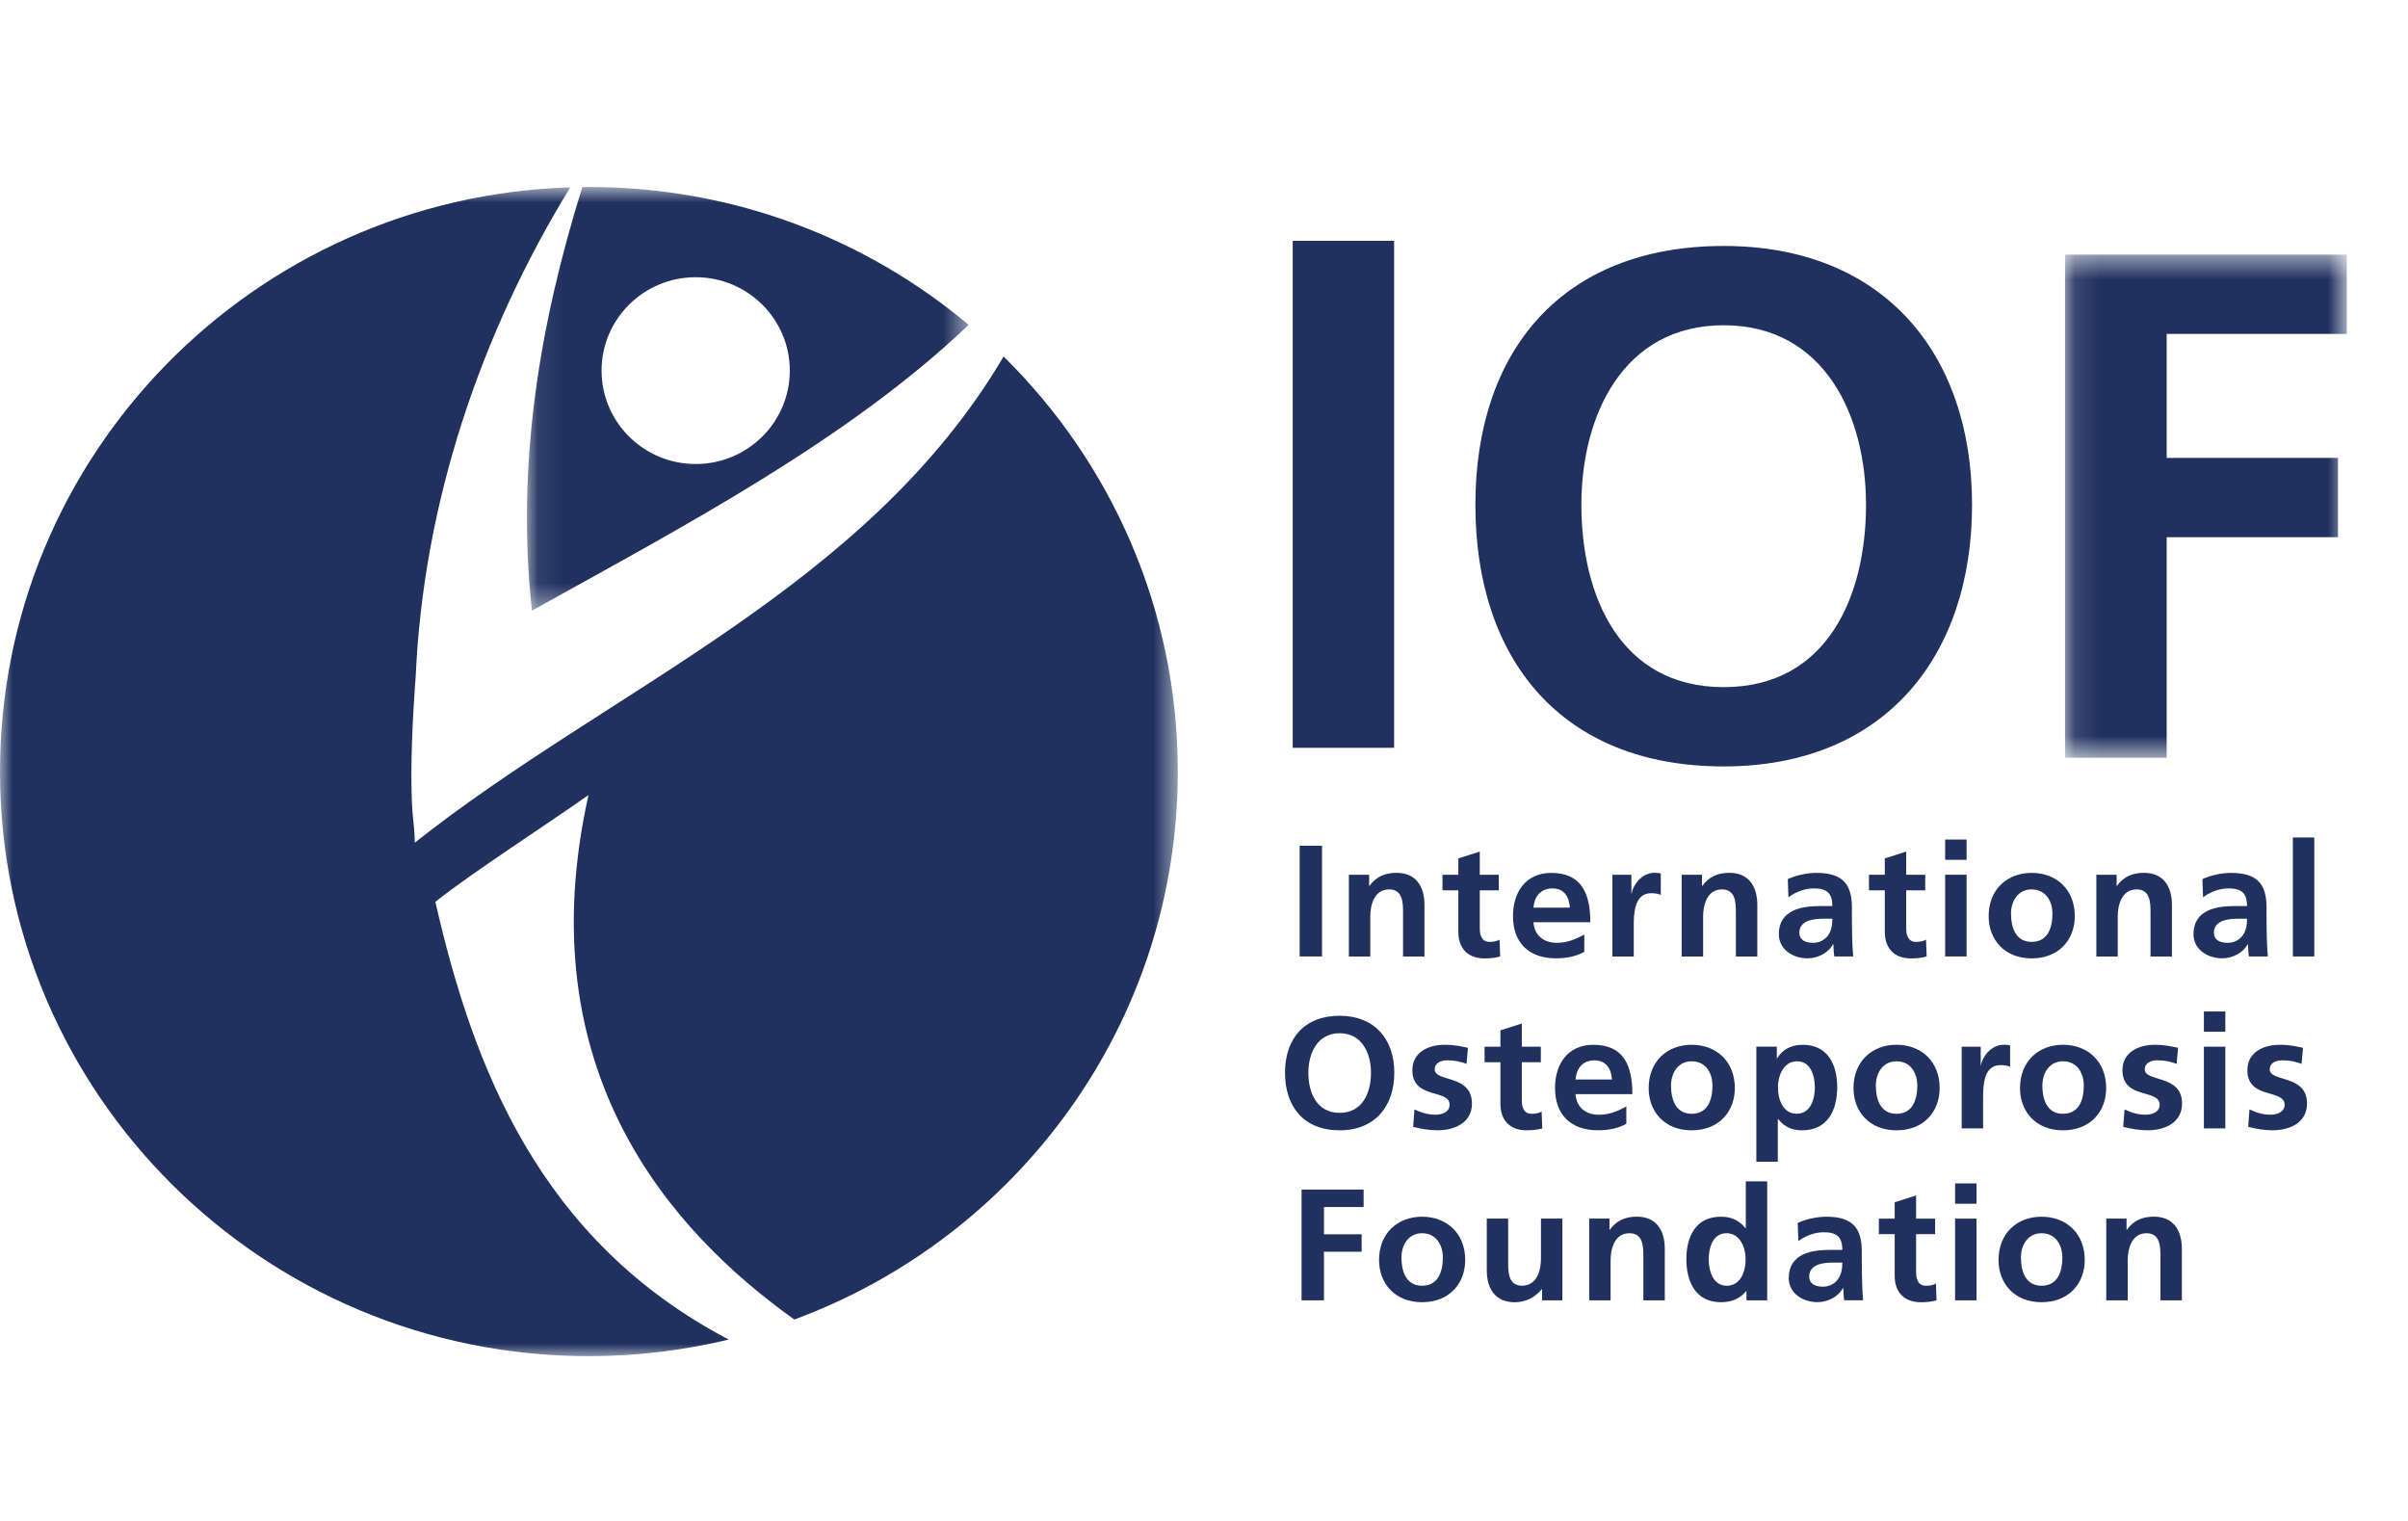 <?xml version="1.0" encoding="UTF-8"?>
<svg height="60px" viewBox="0 0 95 47" version="1.1" xmlns="http://www.w3.org/2000/svg" xmlns:xlink="http://www.w3.org/1999/xlink">
    <title>logo--iof</title>
    <defs>
        <polygon id="path-1" points="1.114 0.512 12.229 0.512 12.229 20.361 1.114 20.361"></polygon>
        <polygon id="path-3" points="0 0.89 46.466 0.89 46.466 47 0 47"></polygon>
        <polygon id="path-5" points="1.078 0.876 18.506 0.876 18.506 17.589 1.078 17.589"></polygon>
        <polygon id="path-7" points="0 47 92.584 47 92.584 0.876 0 0.876"></polygon>
    </defs>
    <g id="Version-2" stroke="none" stroke-width="1" fill="none" fill-rule="evenodd">
        <g id="Home" transform="translate(-529, -1450)">
            <g id="logo--iof" transform="translate(529, 1450)">
                <polygon id="Fill-1" fill="#20315F" points="51 23 55 23 55 3 51 3"></polygon>
                <g id="Group-49">
                    <path d="M68.004,20.607 C72.1,20.607 73.618,16.995 73.618,13.413 C73.618,9.912 71.985,6.331 68.004,6.331 C64.022,6.331 62.388,9.912 62.388,13.413 C62.388,16.995 63.907,20.607 68.004,20.607 M68.004,3.203 C74.278,3.203 77.801,7.412 77.801,13.413 C77.801,19.412 74.335,23.735 68.004,23.735 C61.586,23.735 58.207,19.498 58.207,13.413 C58.207,7.325 61.644,3.203 68.004,3.203" id="Fill-2" fill="#20315F"></path>
                    <g id="Group-6" transform="translate(80.355, 3.032)">
                        <mask id="mask-2" fill="white">
                            <use xlink:href="#path-1"></use>
                        </mask>
                        <g id="Clip-5"></g>
                        <polygon id="Fill-4" fill="#20315F" mask="url(#mask-2)" points="1.114 0.512 12.23 0.512 12.23 3.64 5.125 3.64 5.125 8.532 11.884 8.532 11.884 11.66 5.125 11.66 5.125 20.361 1.114 20.361"></polygon>
                    </g>
                    <g id="Group-9">
                        <mask id="mask-4" fill="white">
                            <use xlink:href="#path-3"></use>
                        </mask>
                        <g id="Clip-8"></g>
                        <path d="M16.4,20.189 C16.7,13.374 18.935,6.705 22.498,0.89 C10.008,1.274 0,11.443 0,23.94 C0,36.674 10.402,47 23.235,47 C25.134,47 26.981,46.768 28.749,46.344 C21.296,42.432 18.671,35.633 17.176,29.078 C18.573,27.956 21.719,25.929 23.218,24.862 C20.789,35.728 26.458,42.072 31.338,45.554 C40.173,42.29 46.466,33.845 46.466,23.94 C46.466,17.536 43.837,11.746 39.594,7.564 C34.184,16.723 24.043,20.653 16.365,26.743 C16.35,25.849 16.23,25.861 16.23,24.067 C16.23,22.272 16.4,20.189 16.4,20.189" id="Fill-7" fill="#20315F" mask="url(#mask-4)"></path>
                    </g>
                    <g id="Group-12" transform="translate(19.71, 0)">
                        <mask id="mask-6" fill="white">
                            <use xlink:href="#path-5"></use>
                        </mask>
                        <g id="Clip-11"></g>
                        <path d="M7.736,11.805 C5.686,11.805 4.023,10.155 4.023,8.117 C4.023,6.086 5.686,4.436 7.736,4.436 C9.785,4.436 11.449,6.086 11.449,8.117 C11.449,10.155 9.785,11.805 7.736,11.805 M3.525,0.876 C3.436,0.876 3.351,0.879 3.263,0.881 C1.565,6.331 0.651,11.841 1.275,17.589 C7.337,14.22 13.746,10.845 18.506,6.315 C14.461,2.923 9.234,0.876 3.525,0.876" id="Fill-10" fill="#20315F" mask="url(#mask-6)"></path>
                    </g>
                    <mask id="mask-8" fill="white">
                        <use xlink:href="#path-7"></use>
                    </mask>
                    <g id="Clip-14"></g>
                    <polygon id="Fill-13" fill="#20315F" mask="url(#mask-8)" points="51.274 31.231 52.156 31.231 52.156 26.863 51.274 26.863"></polygon>
                    <path d="M53.216,28.01 L54.016,28.01 L54.016,28.446 L54.028,28.446 C54.294,28.078 54.653,27.932 55.096,27.932 C55.864,27.932 56.198,28.472 56.198,29.197 L56.198,31.233 L55.353,31.233 L55.353,29.509 C55.353,29.115 55.346,28.586 54.805,28.586 C54.194,28.586 54.06,29.241 54.06,29.655 L54.06,31.233 L53.216,31.233 L53.216,28.01 Z" id="Fill-15" fill="#20315F" mask="url(#mask-8)"></path>
                    <path d="M57.534,28.623 L56.909,28.623 L56.909,28.01 L57.534,28.01 L57.534,27.364 L58.38,27.093 L58.38,28.01 L59.129,28.01 L59.129,28.623 L58.38,28.623 L58.38,30.122 C58.38,30.4 58.454,30.657 58.776,30.657 C58.927,30.657 59.073,30.622 59.161,30.568 L59.185,31.232 C59.011,31.282 58.814,31.308 58.562,31.308 C57.901,31.308 57.534,30.901 57.534,30.262 L57.534,28.623 Z" id="Fill-16" fill="#20315F" mask="url(#mask-8)"></path>
                    <path d="M61.934,29.305 C61.91,28.896 61.72,28.547 61.246,28.547 C60.774,28.547 60.535,28.873 60.497,29.305 L61.934,29.305 Z M62.503,31.049 C62.192,31.22 61.84,31.305 61.387,31.305 C60.315,31.305 59.69,30.694 59.69,29.637 C59.69,28.705 60.188,27.935 61.197,27.935 C62.401,27.935 62.741,28.755 62.741,29.881 L60.497,29.881 C60.535,30.4 60.9,30.694 61.423,30.694 C61.834,30.694 62.186,30.542 62.503,30.367 L62.503,31.049 Z" id="Fill-17" fill="#20315F" mask="url(#mask-8)"></path>
                    <path d="M63.611,28.01 L64.361,28.01 L64.361,28.739 L64.374,28.739 C64.412,28.442 64.759,27.932 65.262,27.932 C65.344,27.932 65.433,27.932 65.521,27.96 L65.521,28.803 C65.446,28.76 65.294,28.736 65.142,28.736 C64.455,28.736 64.455,29.587 64.455,30.049 L64.455,31.233 L63.611,31.233 L63.611,28.01 Z" id="Fill-18" fill="#20315F" mask="url(#mask-8)"></path>
                    <path d="M66.346,28.01 L67.147,28.01 L67.147,28.446 L67.159,28.446 C67.424,28.078 67.784,27.932 68.225,27.932 C68.995,27.932 69.329,28.472 69.329,29.197 L69.329,31.233 L68.484,31.233 L68.484,29.509 C68.484,29.115 68.477,28.586 67.935,28.586 C67.324,28.586 67.191,29.241 67.191,29.655 L67.191,31.233 L66.346,31.233 L66.346,28.01 Z" id="Fill-19" fill="#20315F" mask="url(#mask-8)"></path>
                    <path d="M71.522,30.694 C71.781,30.694 71.983,30.582 72.115,30.407 C72.252,30.223 72.29,29.994 72.29,29.743 L71.927,29.743 C71.547,29.743 70.987,29.806 70.987,30.298 C70.987,30.574 71.22,30.694 71.522,30.694 L71.522,30.694 Z M70.532,28.179 C70.859,28.026 71.302,27.935 71.66,27.935 C72.65,27.935 73.061,28.339 73.061,29.29 L73.061,29.706 C73.061,30.031 73.067,30.276 73.073,30.512 C73.079,30.758 73.092,30.981 73.111,31.231 L72.368,31.231 C72.336,31.062 72.336,30.852 72.33,30.75 L72.316,30.75 C72.122,31.105 71.699,31.305 71.314,31.305 C70.739,31.305 70.178,30.962 70.178,30.347 C70.178,29.868 70.413,29.587 70.733,29.43 C71.055,29.273 71.472,29.243 71.825,29.243 L72.29,29.243 C72.29,28.72 72.058,28.547 71.56,28.547 C71.202,28.547 70.841,28.685 70.557,28.896 L70.532,28.179 Z" id="Fill-20" fill="#20315F" mask="url(#mask-8)"></path>
                    <path d="M74.359,28.623 L73.734,28.623 L73.734,28.01 L74.359,28.01 L74.359,27.364 L75.203,27.093 L75.203,28.01 L75.954,28.01 L75.954,28.623 L75.203,28.623 L75.203,30.122 C75.203,30.4 75.279,30.657 75.6,30.657 C75.752,30.657 75.897,30.622 75.985,30.568 L76.01,31.232 C75.834,31.282 75.638,31.308 75.386,31.308 C74.724,31.308 74.359,30.901 74.359,30.262 L74.359,28.623 Z" id="Fill-21" fill="#20315F" mask="url(#mask-8)"></path>
                    <path d="M76.74,31.231 L77.586,31.231 L77.586,28.007 L76.74,28.007 L76.74,31.231 Z M76.74,27.419 L77.586,27.419 L77.586,26.619 L76.74,26.619 L76.74,27.419 Z" id="Fill-22" fill="#20315F" mask="url(#mask-8)"></path>
                    <path d="M80.152,30.656 C80.801,30.656 80.972,30.081 80.972,29.543 C80.972,29.045 80.706,28.586 80.152,28.586 C79.603,28.586 79.338,29.059 79.338,29.543 C79.338,30.072 79.509,30.656 80.152,30.656 M80.152,27.934 C81.116,27.934 81.855,28.578 81.855,29.643 C81.855,30.566 81.23,31.307 80.152,31.307 C79.08,31.307 78.456,30.566 78.456,29.643 C78.456,28.578 79.194,27.934 80.152,27.934" id="Fill-23" fill="#20315F" mask="url(#mask-8)"></path>
                    <path d="M82.705,28.01 L83.505,28.01 L83.505,28.446 L83.517,28.446 C83.783,28.078 84.142,27.932 84.583,27.932 C85.353,27.932 85.687,28.472 85.687,29.197 L85.687,31.233 L84.842,31.233 L84.842,29.509 C84.842,29.115 84.836,28.586 84.294,28.586 C83.683,28.586 83.549,29.241 83.549,29.655 L83.549,31.233 L82.705,31.233 L82.705,28.01 Z" id="Fill-24" fill="#20315F" mask="url(#mask-8)"></path>
                    <path d="M87.88,30.694 C88.138,30.694 88.341,30.582 88.473,30.407 C88.612,30.223 88.65,29.994 88.65,29.743 L88.283,29.743 C87.906,29.743 87.343,29.806 87.343,30.298 C87.343,30.574 87.578,30.694 87.88,30.694 L87.88,30.694 Z M86.89,28.179 C87.218,28.026 87.659,27.935 88.018,27.935 C89.01,27.935 89.419,28.339 89.419,29.29 L89.419,29.706 C89.419,30.031 89.425,30.276 89.431,30.512 C89.437,30.758 89.449,30.981 89.469,31.231 L88.725,31.231 C88.694,31.062 88.694,30.852 88.687,30.75 L88.675,30.75 C88.481,31.105 88.058,31.305 87.672,31.305 C87.099,31.305 86.537,30.962 86.537,30.347 C86.537,29.868 86.77,29.587 87.092,29.43 C87.413,29.273 87.83,29.243 88.183,29.243 L88.65,29.243 C88.65,28.72 88.417,28.547 87.918,28.547 C87.559,28.547 87.199,28.685 86.914,28.896 L86.89,28.179 Z" id="Fill-25" fill="#20315F" mask="url(#mask-8)"></path>
                    <polygon id="Fill-26" fill="#20315F" mask="url(#mask-8)" points="90.458 31.232 91.303 31.232 91.303 26.538 90.458 26.538"></polygon>
                    <path d="M52.852,37.401 C53.754,37.401 54.088,36.607 54.088,35.818 C54.088,35.045 53.729,34.26 52.852,34.26 C51.976,34.26 51.617,35.045 51.617,35.818 C51.617,36.607 51.95,37.401 52.852,37.401 M52.852,33.571 C54.233,33.571 55.008,34.496 55.008,35.818 C55.008,37.136 54.246,38.09 52.852,38.09 C51.439,38.09 50.696,37.157 50.696,35.818 C50.696,34.477 51.453,33.571 52.852,33.571" id="Fill-27" fill="#20315F" mask="url(#mask-8)"></path>
                    <path d="M57.857,35.468 C57.6,35.378 57.41,35.328 57.101,35.328 C56.873,35.328 56.602,35.411 56.602,35.687 C56.602,36.197 58.071,35.874 58.071,37.035 C58.071,37.787 57.396,38.089 56.711,38.089 C56.388,38.089 56.059,38.031 55.751,37.953 L55.803,37.264 C56.067,37.395 56.344,37.475 56.634,37.475 C56.849,37.475 57.189,37.395 57.189,37.079 C57.189,36.447 55.72,36.882 55.72,35.718 C55.72,35.023 56.332,34.716 56.993,34.716 C57.39,34.716 57.65,34.779 57.913,34.835 L57.857,35.468 Z" id="Fill-28" fill="#20315F" mask="url(#mask-8)"></path>
                    <path d="M59.194,35.404 L58.569,35.404 L58.569,34.791 L59.194,34.791 L59.194,34.147 L60.038,33.876 L60.038,34.791 L60.789,34.791 L60.789,35.404 L60.038,35.404 L60.038,36.905 C60.038,37.182 60.114,37.439 60.435,37.439 C60.587,37.439 60.732,37.405 60.82,37.349 L60.845,38.015 C60.669,38.065 60.473,38.089 60.222,38.089 C59.559,38.089 59.194,37.683 59.194,37.044 L59.194,35.404 Z" id="Fill-29" fill="#20315F" mask="url(#mask-8)"></path>
                    <path d="M63.594,36.086 C63.568,35.679 63.379,35.33 62.906,35.33 C62.433,35.33 62.194,35.654 62.157,36.086 L63.594,36.086 Z M64.162,37.832 C63.852,38.003 63.498,38.088 63.045,38.088 C61.973,38.088 61.348,37.477 61.348,36.418 C61.348,35.486 61.847,34.716 62.856,34.716 C64.061,34.716 64.4,35.536 64.4,36.663 L62.157,36.663 C62.194,37.183 62.56,37.477 63.083,37.477 C63.494,37.477 63.846,37.324 64.162,37.149 L64.162,37.832 Z" id="Fill-30" fill="#20315F" mask="url(#mask-8)"></path>
                    <path d="M66.739,37.438 C67.39,37.438 67.56,36.861 67.56,36.325 C67.56,35.828 67.293,35.367 66.739,35.367 C66.191,35.367 65.925,35.84 65.925,36.325 C65.925,36.855 66.097,37.438 66.739,37.438 M66.739,34.715 C67.704,34.715 68.442,35.361 68.442,36.425 C68.442,37.349 67.817,38.09 66.739,38.09 C65.667,38.09 65.043,37.349 65.043,36.425 C65.043,35.361 65.781,34.715 66.739,34.715" id="Fill-31" fill="#20315F" mask="url(#mask-8)"></path>
                    <path d="M70.143,36.393 C70.143,36.851 70.327,37.436 70.888,37.436 C71.441,37.436 71.599,36.839 71.599,36.393 C71.599,35.962 71.447,35.366 70.9,35.366 C70.359,35.366 70.143,35.943 70.143,36.393 L70.143,36.393 Z M69.291,34.789 L70.099,34.789 L70.099,35.248 L70.112,35.248 C70.301,34.936 70.623,34.716 71.12,34.716 C72.117,34.716 72.481,35.504 72.481,36.393 C72.481,37.275 72.117,38.089 71.102,38.089 C70.742,38.089 70.445,38.003 70.149,37.645 L70.137,37.645 L70.137,39.33 L69.291,39.33 L69.291,34.789 Z" id="Fill-32" fill="#20315F" mask="url(#mask-8)"></path>
                    <path d="M74.821,37.438 C75.469,37.438 75.641,36.861 75.641,36.325 C75.641,35.828 75.375,35.367 74.821,35.367 C74.272,35.367 74.006,35.84 74.006,36.325 C74.006,36.855 74.178,37.438 74.821,37.438 M74.821,34.715 C75.785,34.715 76.523,35.361 76.523,36.425 C76.523,37.349 75.898,38.09 74.821,38.09 C73.749,38.09 73.124,37.349 73.124,36.425 C73.124,35.361 73.862,34.715 74.821,34.715" id="Fill-33" fill="#20315F" mask="url(#mask-8)"></path>
                    <path d="M77.392,34.791 L78.143,34.791 L78.143,35.522 L78.155,35.522 C78.193,35.221 78.54,34.715 79.043,34.715 C79.127,34.715 79.215,34.715 79.303,34.741 L79.303,35.584 C79.227,35.543 79.075,35.517 78.925,35.517 C78.237,35.517 78.237,36.369 78.237,36.832 L78.237,38.014 L77.392,38.014 L77.392,34.791 Z" id="Fill-34" fill="#20315F" mask="url(#mask-8)"></path>
                    <path d="M81.389,37.438 C82.038,37.438 82.209,36.861 82.209,36.325 C82.209,35.828 81.944,35.367 81.389,35.367 C80.84,35.367 80.576,35.84 80.576,36.325 C80.576,36.855 80.746,37.438 81.389,37.438 M81.389,34.715 C82.353,34.715 83.092,35.361 83.092,36.425 C83.092,37.349 82.467,38.09 81.389,38.09 C80.316,38.09 79.693,37.349 79.693,36.425 C79.693,35.361 80.431,34.715 81.389,34.715" id="Fill-35" fill="#20315F" mask="url(#mask-8)"></path>
                    <path d="M85.871,35.468 C85.613,35.378 85.424,35.328 85.114,35.328 C84.887,35.328 84.616,35.411 84.616,35.687 C84.616,36.197 86.086,35.874 86.086,37.035 C86.086,37.787 85.41,38.089 84.723,38.089 C84.402,38.089 84.073,38.031 83.765,37.953 L83.817,37.264 C84.08,37.395 84.358,37.475 84.647,37.475 C84.863,37.475 85.202,37.395 85.202,37.079 C85.202,36.447 83.735,36.882 83.735,35.718 C83.735,35.023 84.346,34.716 85.008,34.716 C85.406,34.716 85.663,34.779 85.929,34.835 L85.871,35.468 Z" id="Fill-36" fill="#20315F" mask="url(#mask-8)"></path>
                    <path d="M86.948,38.014 L87.793,38.014 L87.793,34.791 L86.948,34.791 L86.948,38.014 Z M86.948,34.201 L87.793,34.201 L87.793,33.402 L86.948,33.402 L86.948,34.201 Z" id="Fill-37" fill="#20315F" mask="url(#mask-8)"></path>
                    <path d="M90.801,35.468 C90.543,35.378 90.353,35.328 90.044,35.328 C89.817,35.328 89.545,35.411 89.545,35.687 C89.545,36.197 91.016,35.874 91.016,37.035 C91.016,37.787 90.34,38.089 89.653,38.089 C89.333,38.089 89.004,38.031 88.695,37.953 L88.746,37.264 C89.01,37.395 89.288,37.475 89.577,37.475 C89.791,37.475 90.132,37.395 90.132,37.079 C90.132,36.447 88.663,36.882 88.663,35.718 C88.663,35.023 89.275,34.716 89.938,34.716 C90.335,34.716 90.593,34.779 90.858,34.835 L90.801,35.468 Z" id="Fill-38" fill="#20315F" mask="url(#mask-8)"></path>
                    <polygon id="Fill-39" fill="#20315F" mask="url(#mask-8)" points="51.349 40.427 53.797 40.427 53.797 41.116 52.232 41.116 52.232 42.192 53.719 42.192 53.719 42.879 52.232 42.879 52.232 44.797 51.349 44.797"></polygon>
                    <path d="M56.103,44.221 C56.752,44.221 56.923,43.645 56.923,43.108 C56.923,42.611 56.658,42.15 56.103,42.15 C55.556,42.15 55.29,42.623 55.29,43.108 C55.29,43.637 55.46,44.221 56.103,44.221 M56.103,41.498 C57.067,41.498 57.805,42.144 57.805,43.206 C57.805,44.131 57.181,44.871 56.103,44.871 C55.031,44.871 54.406,44.131 54.406,43.206 C54.406,42.144 55.145,41.498 56.103,41.498" id="Fill-40" fill="#20315F" mask="url(#mask-8)"></path>
                    <path d="M61.638,44.797 L60.838,44.797 L60.838,44.359 L60.824,44.359 C60.566,44.671 60.201,44.873 59.76,44.873 C58.989,44.873 58.656,44.331 58.656,43.608 L58.656,41.573 L59.5,41.573 L59.5,43.294 C59.5,43.69 59.506,44.219 60.049,44.219 C60.66,44.219 60.794,43.564 60.794,43.15 L60.794,41.573 L61.638,41.573 L61.638,44.797 Z" id="Fill-41" fill="#20315F" mask="url(#mask-8)"></path>
                    <path d="M62.697,41.573 L63.497,41.573 L63.497,42.012 L63.511,42.012 C63.775,41.642 64.134,41.496 64.575,41.496 C65.345,41.496 65.679,42.037 65.679,42.762 L65.679,44.797 L64.834,44.797 L64.834,43.073 C64.834,42.679 64.828,42.15 64.286,42.15 C63.675,42.15 63.541,42.805 63.541,43.22 L63.541,44.797 L62.697,44.797 L62.697,41.573 Z" id="Fill-42" fill="#20315F" mask="url(#mask-8)"></path>
                    <path d="M68.125,44.221 C68.685,44.221 68.869,43.631 68.869,43.176 C68.869,42.726 68.655,42.15 68.112,42.15 C67.564,42.15 67.412,42.741 67.412,43.176 C67.412,43.62 67.57,44.221 68.125,44.221 L68.125,44.221 Z M68.901,44.435 L68.887,44.435 C68.635,44.747 68.288,44.871 67.891,44.871 C66.895,44.871 66.53,44.059 66.53,43.176 C66.53,42.288 66.895,41.498 67.891,41.498 C68.314,41.498 68.61,41.642 68.863,41.95 L68.875,41.95 L68.875,40.103 L69.719,40.103 L69.719,44.797 L68.901,44.797 L68.901,44.435 Z" id="Fill-43" fill="#20315F" mask="url(#mask-8)"></path>
                    <path d="M71.913,44.258 C72.172,44.258 72.373,44.146 72.505,43.971 C72.643,43.786 72.683,43.556 72.683,43.307 L72.316,43.307 C71.938,43.307 71.377,43.369 71.377,43.862 C71.377,44.14 71.611,44.258 71.913,44.258 L71.913,44.258 Z M70.924,41.743 C71.25,41.591 71.693,41.498 72.052,41.498 C73.041,41.498 73.451,41.903 73.451,42.854 L73.451,43.271 C73.451,43.595 73.459,43.839 73.464,44.077 C73.47,44.321 73.483,44.544 73.501,44.794 L72.757,44.794 C72.727,44.628 72.727,44.415 72.721,44.314 L72.707,44.314 C72.513,44.669 72.09,44.869 71.705,44.869 C71.132,44.869 70.569,44.528 70.569,43.912 C70.569,43.433 70.804,43.151 71.124,42.993 C71.446,42.837 71.863,42.807 72.216,42.807 L72.683,42.807 C72.683,42.285 72.449,42.111 71.95,42.111 C71.593,42.111 71.232,42.25 70.948,42.46 L70.924,41.743 Z" id="Fill-44" fill="#20315F" mask="url(#mask-8)"></path>
                    <path d="M74.749,42.186 L74.125,42.186 L74.125,41.574 L74.749,41.574 L74.749,40.928 L75.594,40.66 L75.594,41.574 L76.344,41.574 L76.344,42.186 L75.594,42.186 L75.594,43.686 C75.594,43.965 75.67,44.221 75.991,44.221 C76.143,44.221 76.288,44.188 76.376,44.133 L76.4,44.797 C76.225,44.847 76.029,44.872 75.777,44.872 C75.115,44.872 74.749,44.465 74.749,43.827 L74.749,42.186 Z" id="Fill-45" fill="#20315F" mask="url(#mask-8)"></path>
                    <path d="M77.132,44.797 L77.978,44.797 L77.978,41.574 L77.132,41.574 L77.132,44.797 Z M77.132,40.986 L77.978,40.986 L77.978,40.185 L77.132,40.185 L77.132,40.986 Z" id="Fill-46" fill="#20315F" mask="url(#mask-8)"></path>
                    <path d="M80.543,44.221 C81.193,44.221 81.363,43.645 81.363,43.108 C81.363,42.611 81.098,42.15 80.543,42.15 C79.994,42.15 79.73,42.623 79.73,43.108 C79.73,43.637 79.9,44.221 80.543,44.221 M80.543,41.498 C81.507,41.498 82.246,42.144 82.246,43.206 C82.246,44.131 81.621,44.871 80.543,44.871 C79.471,44.871 78.846,44.131 78.846,43.206 C78.846,42.144 79.585,41.498 80.543,41.498" id="Fill-47" fill="#20315F" mask="url(#mask-8)"></path>
                    <path d="M83.096,41.573 L83.896,41.573 L83.896,42.012 L83.91,42.012 C84.174,41.642 84.533,41.496 84.974,41.496 C85.744,41.496 86.078,42.037 86.078,42.762 L86.078,44.797 L85.233,44.797 L85.233,43.073 C85.233,42.679 85.227,42.15 84.684,42.15 C84.073,42.15 83.942,42.805 83.942,43.22 L83.942,44.797 L83.096,44.797 L83.096,41.573 Z" id="Fill-48" fill="#20315F" mask="url(#mask-8)"></path>
                </g>
            </g>
        </g>
    </g>
</svg>
